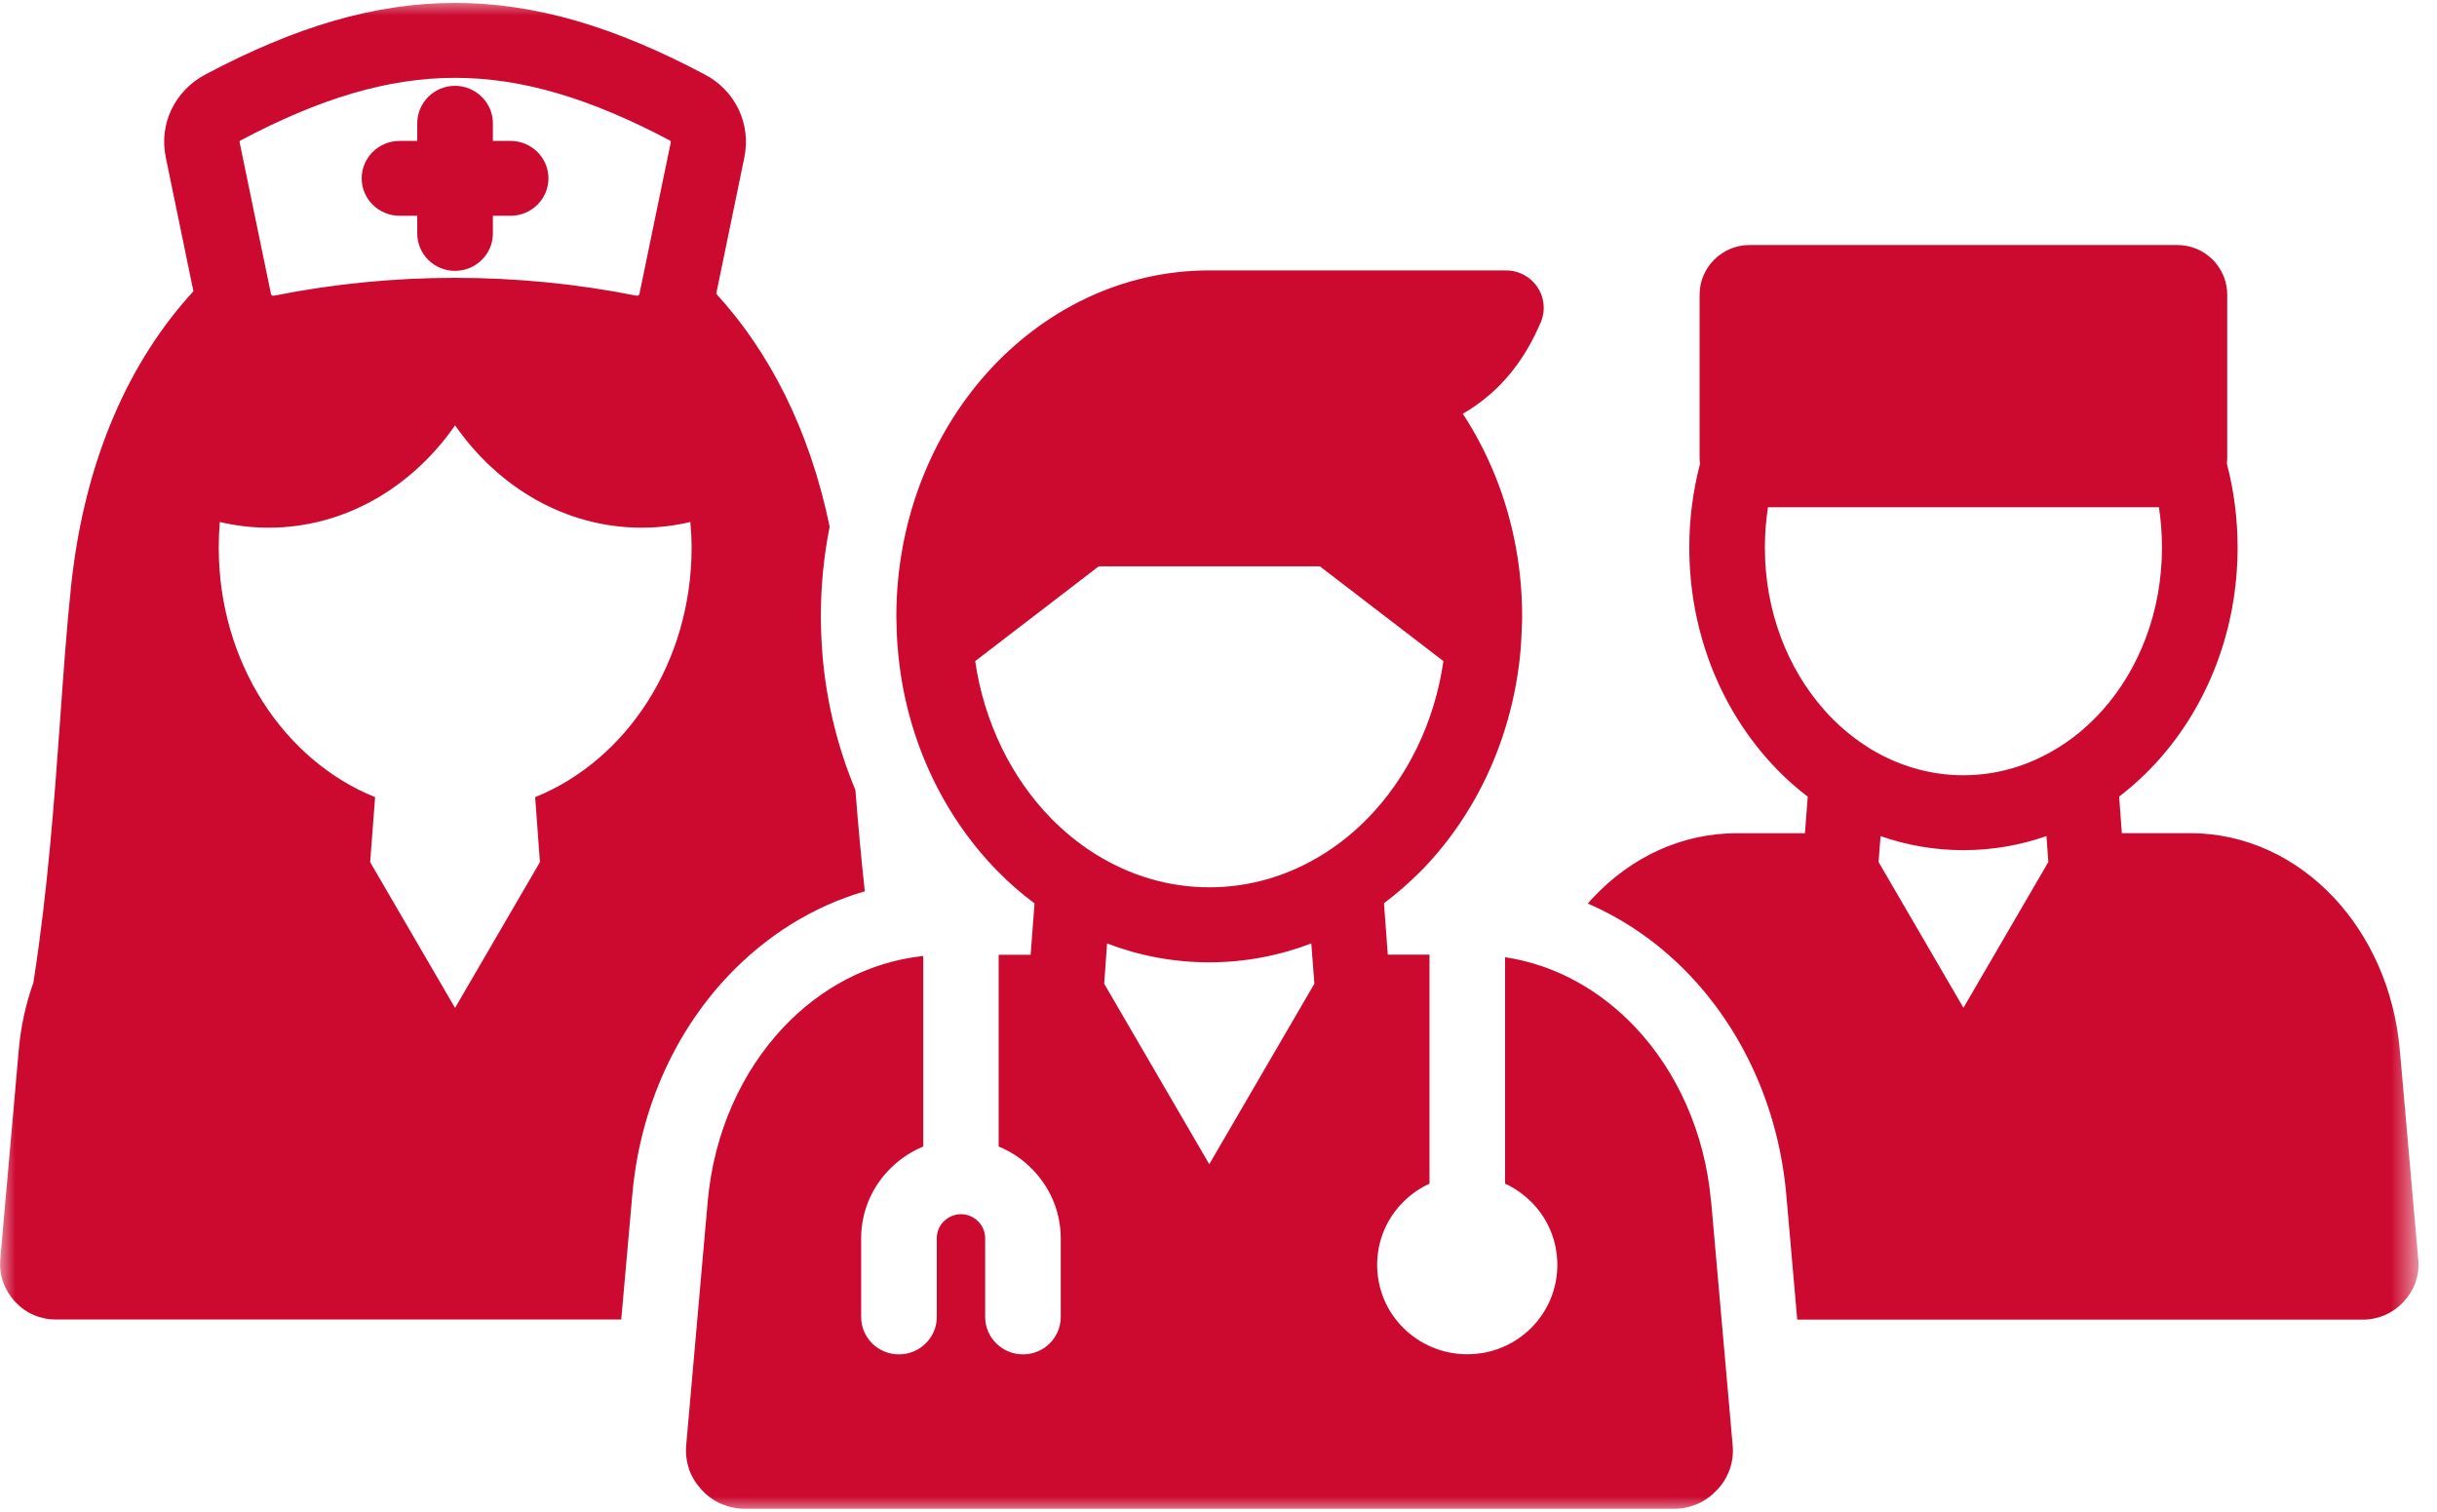 <?xml version="1.0" encoding="UTF-8"?> <svg xmlns="http://www.w3.org/2000/svg" width="79" height="49" viewBox="0 0 79 49" fill="none"><g id="ICON / FACULTY / RED" clip-path="url(#clip0_338_738)"><g id="Clip path group"><mask id="mask0_338_738" style="mask-type:luminance" maskUnits="userSpaceOnUse" x="0" y="0" width="79" height="49"><g id="clippath"><path id="Vector" d="M78.4 0H0V49H78.4V0Z" fill="white"></path></g></mask><g mask="url(#mask0_338_738)"><g id="Group"><path id="Vector_2" d="M28.034 28.894C27.914 27.778 27.812 26.681 27.73 25.61C27.142 24.198 26.779 22.702 26.658 21.179C26.642 20.981 26.634 20.782 26.623 20.586C26.615 20.384 26.609 20.183 26.609 19.979C26.609 19.003 26.705 18.025 26.895 17.073C26.239 13.896 24.919 11.379 23.218 9.523L24.128 5.111C24.243 4.568 24.169 4.025 23.947 3.552C23.714 3.064 23.33 2.665 22.848 2.416C19.929 0.867 17.354 0.095 14.751 0.095C12.148 0.095 9.577 0.865 6.656 2.416C6.162 2.675 5.784 3.08 5.557 3.552C5.331 4.023 5.261 4.568 5.376 5.111L6.27 9.442C4.234 11.655 2.75 14.828 2.307 18.972C2.156 20.398 2.056 21.84 1.948 23.35C1.756 26 1.548 28.859 1.096 31.761L1.082 31.852C0.831 32.557 0.672 33.29 0.608 34.035L0.008 40.824C-0.012 41.073 0.016 41.32 0.1 41.555C0.178 41.782 0.308 41.994 0.482 42.189C0.659 42.379 0.86 42.525 1.084 42.622C1.313 42.721 1.558 42.772 1.813 42.772H20.139L20.498 38.724C20.727 36.104 21.774 33.571 23.598 31.64C24.82 30.346 26.34 29.382 28.034 28.892V28.894ZM7.769 4.576C7.769 4.576 7.785 4.558 7.803 4.55C10.355 3.197 12.569 2.523 14.753 2.523C16.938 2.523 19.153 3.199 21.707 4.55C21.723 4.558 21.733 4.566 21.738 4.576C21.748 4.588 21.748 4.606 21.742 4.627L20.727 9.533C20.723 9.551 20.711 9.563 20.692 9.575C20.678 9.585 20.658 9.587 20.641 9.587C18.722 9.201 16.729 9.006 14.755 9.006C12.781 9.006 10.792 9.201 8.873 9.587C8.855 9.587 8.834 9.583 8.816 9.575C8.802 9.563 8.791 9.549 8.785 9.533L7.771 4.627C7.766 4.611 7.766 4.592 7.771 4.576H7.769ZM17.348 25.84L17.503 27.946L14.751 32.672L11.999 27.946L12.16 25.84C9.204 24.648 7.091 21.475 7.091 17.751C7.091 17.472 7.103 17.197 7.125 16.921C7.636 17.041 8.163 17.105 8.706 17.105C11.162 17.105 13.35 15.806 14.753 13.787C16.156 15.806 18.342 17.105 20.802 17.105C21.346 17.105 21.87 17.041 22.379 16.921C22.403 17.197 22.419 17.472 22.419 17.751C22.419 21.475 20.302 24.648 17.348 25.84ZM78.392 40.824L77.794 34.031C77.62 32.067 76.826 30.337 75.646 29.084C74.417 27.784 72.785 27.007 70.997 27.007H68.784L68.696 25.822C69.155 25.47 69.586 25.069 69.98 24.63C71.56 22.86 72.536 20.428 72.536 17.751C72.536 16.808 72.416 15.895 72.189 15.034C72.193 14.969 72.2 14.905 72.2 14.84V9.549C72.2 9.17 72.065 8.822 71.844 8.547C71.809 8.5 71.771 8.456 71.728 8.417C71.426 8.113 71.015 7.943 70.585 7.943H56.711C56.268 7.943 55.864 8.124 55.57 8.417C55.276 8.711 55.096 9.108 55.096 9.551V14.842C55.096 14.907 55.1 14.971 55.109 15.036C54.878 15.923 54.76 16.836 54.762 17.751C54.762 20.428 55.739 22.862 57.318 24.632C57.708 25.071 58.139 25.472 58.602 25.824L58.51 27.009H56.303C54.511 27.009 52.877 27.788 51.654 29.086C51.589 29.151 51.53 29.22 51.472 29.289C52.726 29.831 53.855 30.635 54.806 31.643C56.626 33.577 57.677 36.108 57.906 38.728L58.261 42.776H76.591C76.846 42.776 77.089 42.725 77.32 42.626C77.543 42.527 77.747 42.381 77.924 42.193C78.098 41.998 78.227 41.788 78.306 41.559C78.386 41.32 78.416 41.075 78.394 40.824H78.392ZM63.649 32.668L60.897 27.942L60.962 27.102C61.809 27.4 62.712 27.558 63.649 27.558C64.586 27.558 65.489 27.398 66.34 27.102L66.401 27.942L63.649 32.668ZM66.816 24.174C66.781 24.196 66.746 24.217 66.712 24.239C65.799 24.806 64.758 25.13 63.647 25.13C62.536 25.13 61.493 24.806 60.582 24.243C60.552 24.219 60.513 24.196 60.478 24.174C59.984 23.852 59.535 23.465 59.147 23.026C57.953 21.686 57.212 19.823 57.212 17.753C57.212 17.306 57.246 16.871 57.312 16.443H69.986C70.052 16.871 70.084 17.304 70.084 17.753C70.084 19.823 69.347 21.688 68.153 23.026C67.753 23.471 67.308 23.86 66.816 24.174ZM11.725 5.781C11.725 5.109 12.277 4.568 12.952 4.568H13.526V3.995C13.526 3.325 14.077 2.782 14.749 2.782C15.421 2.782 15.978 3.325 15.978 3.995V4.568H16.55C17.228 4.568 17.779 5.111 17.779 5.781C17.779 6.451 17.228 6.994 16.55 6.994H15.978V7.567C15.978 8.239 15.427 8.78 14.749 8.78C14.071 8.78 13.526 8.237 13.526 7.567V6.994H12.952C12.277 6.994 11.725 6.451 11.725 5.781ZM55.466 38.941C55.268 36.708 54.359 34.731 53.018 33.306C51.868 32.087 50.409 31.273 48.79 31.028V38.368C49.106 38.514 49.388 38.712 49.631 38.953C50.16 39.473 50.484 40.2 50.484 41.002C50.484 41.804 50.158 42.525 49.631 43.051C49.102 43.576 48.373 43.898 47.565 43.898C46.756 43.898 46.029 43.574 45.498 43.051C44.968 42.525 44.643 41.804 44.643 41.002C44.643 40.2 44.97 39.473 45.498 38.953C45.742 38.71 46.023 38.514 46.34 38.368V30.945H44.988L44.864 29.279C45.296 28.953 45.705 28.596 46.084 28.212C47.877 26.375 49.069 23.83 49.3 20.985C49.31 20.866 49.316 20.701 49.327 20.481C49.339 20.258 49.343 20.084 49.343 19.977C49.343 18.48 49.074 17.041 48.588 15.729C48.279 14.902 47.889 14.127 47.42 13.412C47.718 13.24 47.998 13.042 48.259 12.819C48.931 12.248 49.482 11.503 49.896 10.559C49.988 10.389 50.043 10.189 50.043 9.978C50.043 9.306 49.492 8.765 48.82 8.765H39.202C36.376 8.765 33.824 10.045 31.979 12.106C30.174 14.133 29.057 16.915 29.057 19.981C29.057 20.09 29.061 20.26 29.069 20.485C29.079 20.706 29.09 20.872 29.1 20.989C29.324 23.834 30.523 26.379 32.316 28.215C32.693 28.602 33.102 28.961 33.536 29.283L33.41 30.949H32.373V37.165C32.777 37.329 33.136 37.57 33.434 37.872C34.02 38.453 34.386 39.253 34.386 40.14V42.689C34.386 43.361 33.839 43.902 33.163 43.902C32.487 43.902 31.936 43.359 31.936 42.689V40.14C31.936 39.925 31.848 39.73 31.707 39.589C31.562 39.447 31.368 39.358 31.152 39.358C30.935 39.358 30.739 39.449 30.596 39.589C30.451 39.733 30.368 39.925 30.368 40.14V42.689C30.368 43.361 29.817 43.902 29.139 43.902C28.461 43.902 27.916 43.359 27.916 42.689V40.14C27.916 39.253 28.279 38.453 28.867 37.872C29.167 37.572 29.531 37.329 29.929 37.165V30.988C28.187 31.174 26.607 32.012 25.39 33.308C24.045 34.733 23.142 36.708 22.942 38.943L22.244 46.854C22.221 47.117 22.254 47.374 22.336 47.623C22.419 47.864 22.558 48.087 22.74 48.287C22.926 48.49 23.14 48.644 23.375 48.747C23.618 48.85 23.873 48.907 24.143 48.907H54.272C54.537 48.907 54.796 48.85 55.035 48.747C55.27 48.644 55.482 48.488 55.67 48.287C55.856 48.089 55.991 47.864 56.074 47.623C56.162 47.374 56.191 47.115 56.168 46.854L55.47 38.943L55.466 38.941ZM39.202 37.74L35.794 31.887L35.888 30.582C36.926 30.979 38.04 31.194 39.2 31.194C40.36 31.194 41.47 30.977 42.508 30.582L42.608 31.887L39.2 37.74H39.202ZM42.975 27.637C42.949 27.653 42.924 27.667 42.901 27.683C41.803 28.373 40.539 28.762 39.204 28.762C37.869 28.762 36.603 28.372 35.507 27.683L35.433 27.637C34.943 27.323 34.486 26.946 34.069 26.523C32.797 25.219 31.907 23.439 31.613 21.43L35.619 18.357H42.785L46.791 21.43C46.501 23.441 45.611 25.217 44.339 26.523C43.922 26.948 43.465 27.323 42.975 27.637Z" fill="#CC092F"></path></g></g></g></g><defs><clipPath id="clip0_338_738"><rect width="78.4" height="49" fill="white"></rect></clipPath></defs></svg> 